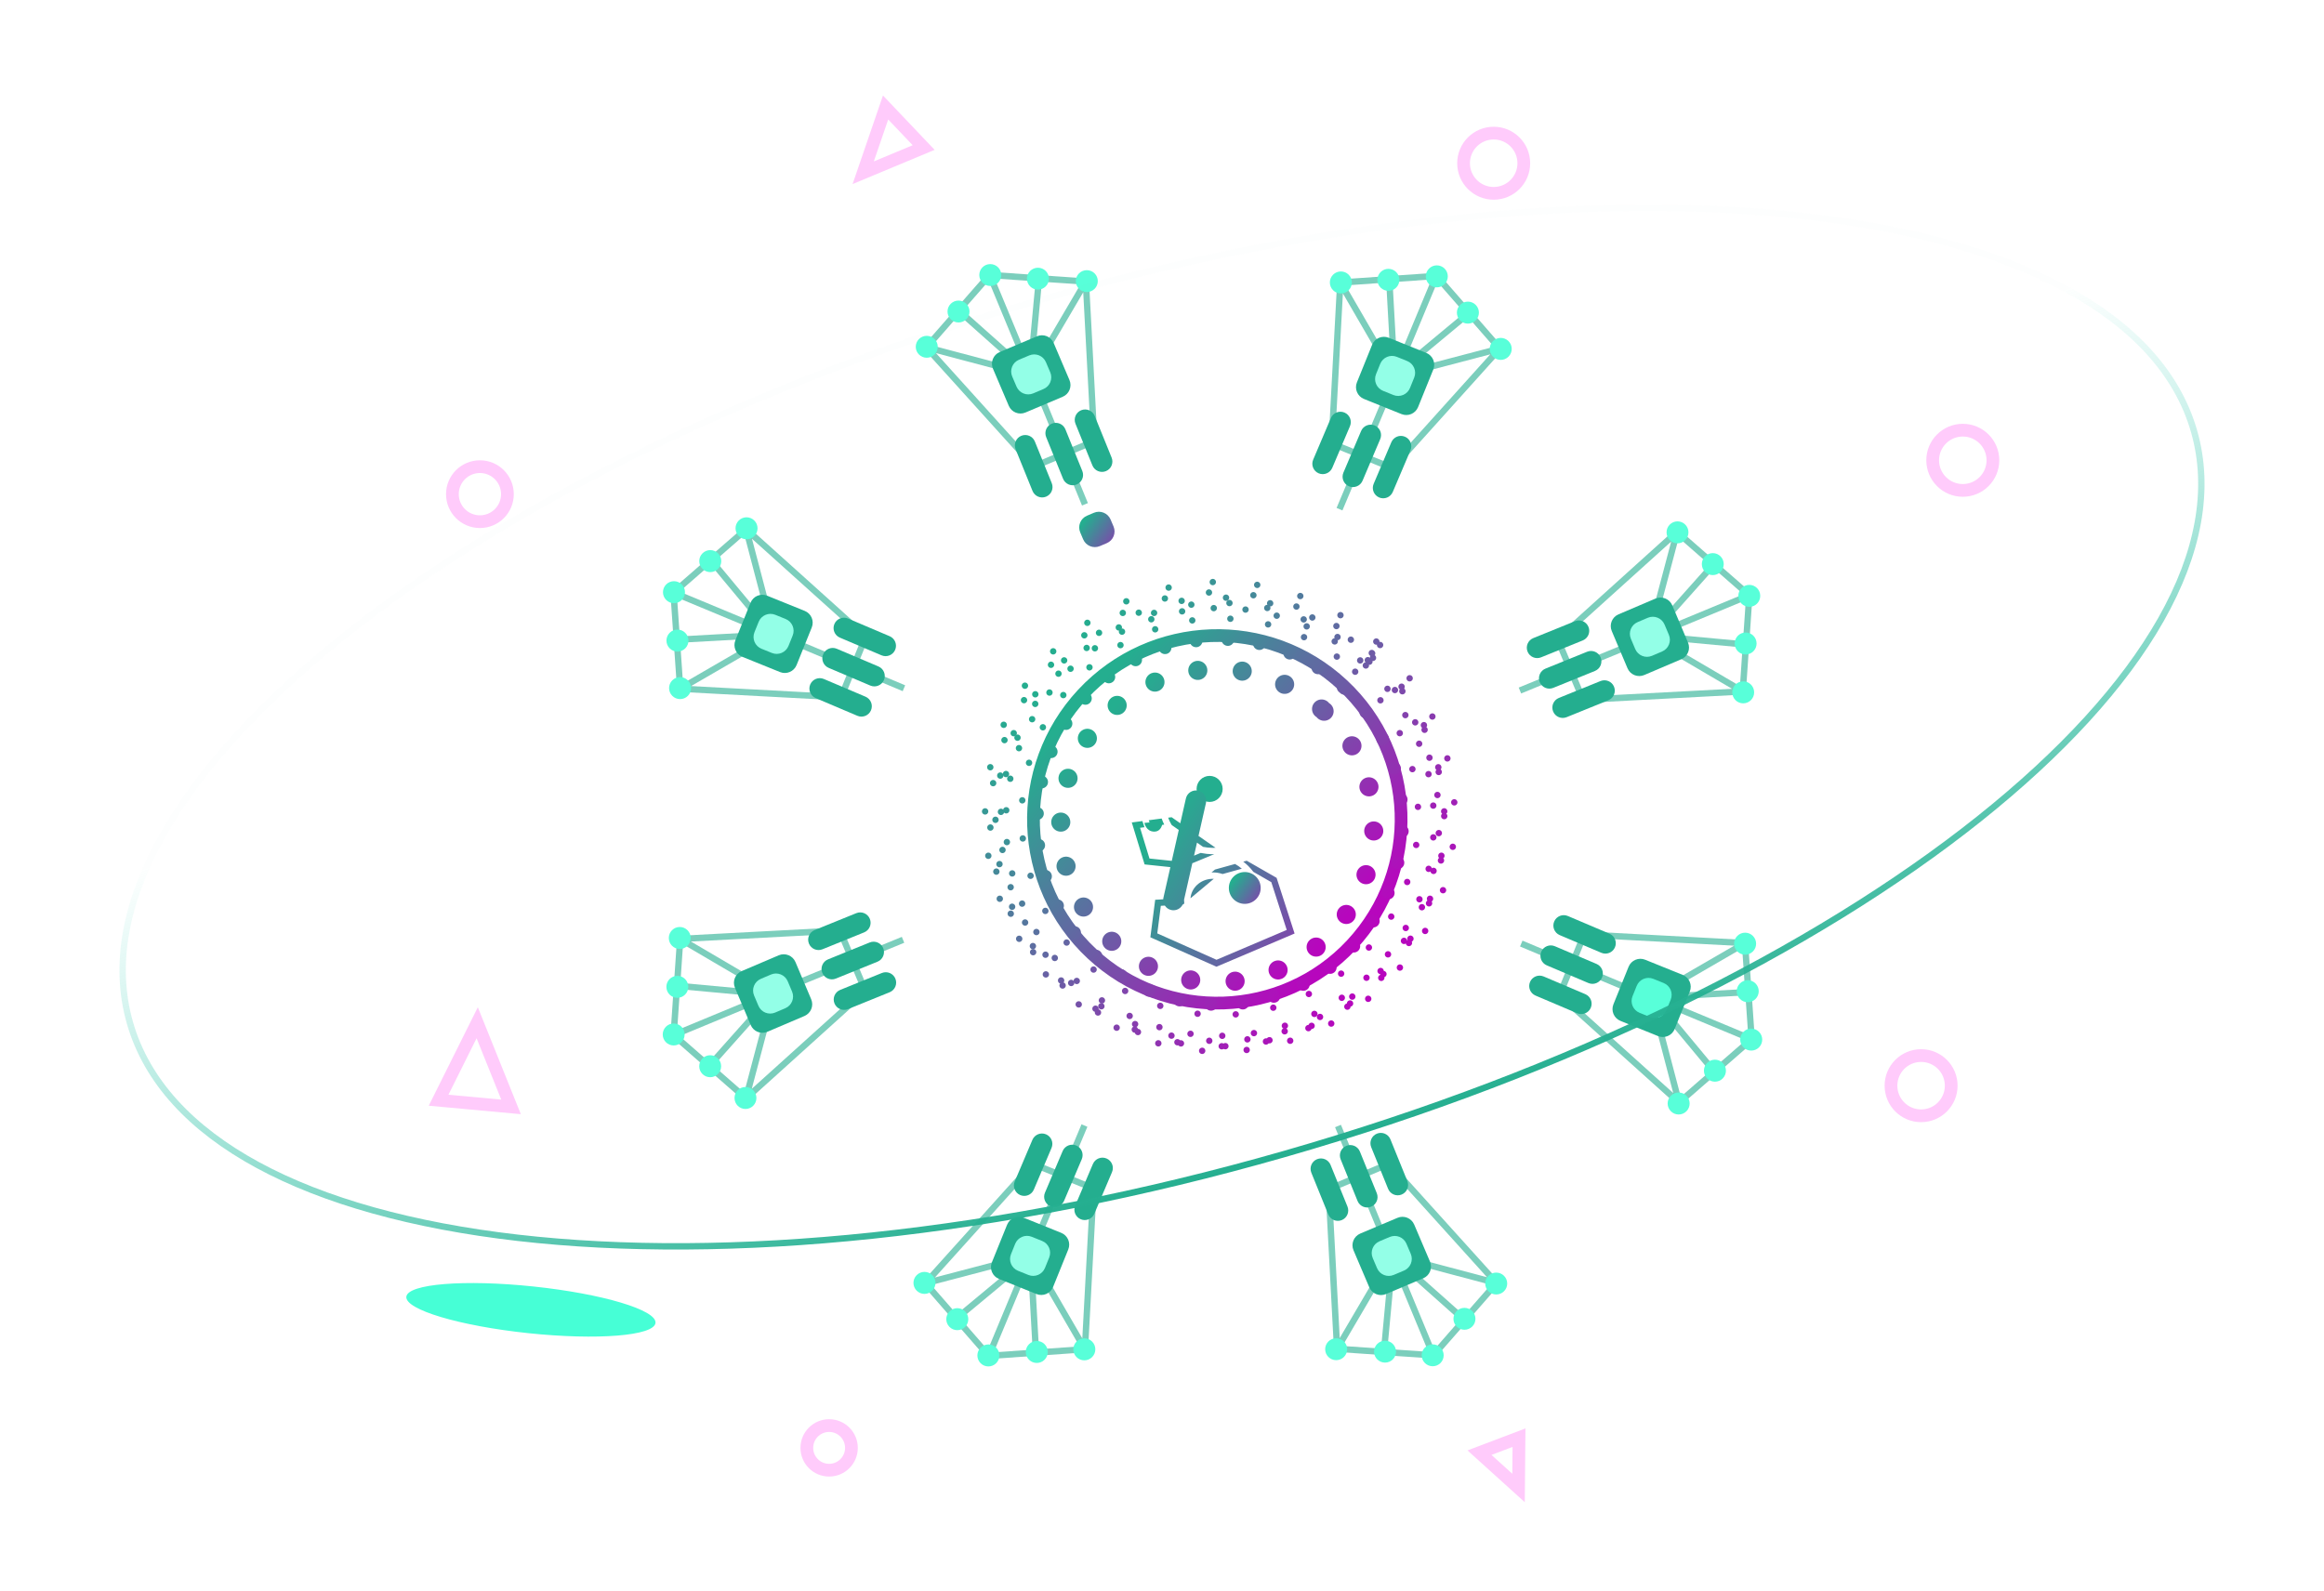 <svg width="365" height="250" viewBox="0 0 365 250" fill="none" xmlns="http://www.w3.org/2000/svg">
<path opacity="0.6" fill-rule="evenodd" clip-rule="evenodd" d="M162.407 73.287L171.868 69.308L170.541 44.233L155.438 43.202L145.501 54.56L162.407 73.287Z" stroke="#24AE8F"/>
<path opacity="0.6" d="M163.11 61.458L170.401 79.23" stroke="#24AE8F"/>
<path opacity="0.6" d="M161.951 58.917L145.501 54.56" stroke="#24AE8F"/>
<path fill-rule="evenodd" clip-rule="evenodd" d="M159.51 70.586C159.171 69.75 159.575 68.797 160.412 68.461C161.246 68.125 162.193 68.528 162.531 69.36L165.187 75.907C165.526 76.743 165.122 77.695 164.285 78.032C163.451 78.367 162.504 77.965 162.166 77.132L159.51 70.586Z" fill="#24AE8F"/>
<path fill-rule="evenodd" clip-rule="evenodd" d="M164.308 68.674C163.969 67.839 164.373 66.886 165.21 66.549C166.043 66.214 166.991 66.616 167.329 67.449L169.985 73.996C170.324 74.832 169.92 75.784 169.083 76.121C168.249 76.456 167.302 76.054 166.964 75.221L164.308 68.674Z" fill="#24AE8F"/>
<path fill-rule="evenodd" clip-rule="evenodd" d="M168.912 66.572C168.573 65.737 168.978 64.784 169.814 64.447C170.648 64.112 171.596 64.514 171.933 65.347L174.589 71.894C174.928 72.73 174.524 73.682 173.687 74.019C172.854 74.354 171.906 73.952 171.568 73.119L168.912 66.572Z" fill="#24AE8F"/>
<path opacity="0.6" d="M170.541 44.233L161.749 59.208" stroke="#24AE8F"/>
<path opacity="0.6" d="M163.183 43.765L161.749 59.208" stroke="#24AE8F"/>
<path opacity="0.6" d="M155.437 43.202L161.95 58.917L150.484 48.709" stroke="#24AE8F"/>
<path fill-rule="evenodd" clip-rule="evenodd" d="M155.953 57.931C155.519 56.913 155.995 55.735 157.015 55.304L162.868 52.83C163.883 52.401 165.055 52.874 165.487 53.888L167.967 59.707C168.401 60.725 167.926 61.902 166.906 62.333L161.052 64.808C160.037 65.237 158.866 64.764 158.434 63.75L155.953 57.931Z" fill="#24AE8F"/>
<path fill-rule="evenodd" clip-rule="evenodd" d="M158.973 59.146C158.539 58.127 159.015 56.95 160.034 56.519L161.649 55.837C162.664 55.407 163.835 55.881 164.267 56.895L164.948 58.492C165.382 59.51 164.907 60.688 163.887 61.118L162.273 61.801C161.257 62.23 160.086 61.757 159.654 60.743L158.973 59.146Z" fill="#93FFE7"/>
<ellipse cx="170.689" cy="44.163" rx="1.727" ry="1.72" fill="#58FFD9"/>
<ellipse cx="163.013" cy="43.781" rx="1.727" ry="1.72" fill="#58FFD9"/>
<ellipse cx="155.53" cy="43.208" rx="1.727" ry="1.72" fill="#58FFD9"/>
<ellipse cx="150.541" cy="48.941" rx="1.727" ry="1.72" fill="#58FFD9"/>
<ellipse cx="145.552" cy="54.483" rx="1.727" ry="1.72" fill="#58FFD9"/>
<path opacity="0.6" fill-rule="evenodd" clip-rule="evenodd" d="M209.144 69.657L218.661 73.519L235.544 54.759L225.598 43.347L210.5 44.394L209.144 69.657Z" stroke="#24AE8F"/>
<path opacity="0.6" d="M218.048 61.746L210.572 79.533" stroke="#24AE8F" stroke-linecap="square"/>
<path opacity="0.6" d="M219.034 59.121L210.499 44.394" stroke="#24AE8F"/>
<path fill-rule="evenodd" clip-rule="evenodd" d="M209.021 65.678C209.373 64.849 210.33 64.463 211.159 64.814C211.989 65.166 212.376 66.124 212.023 66.954L209.244 73.496C208.891 74.325 207.935 74.711 207.106 74.36C206.276 74.008 205.889 73.05 206.241 72.22L209.021 65.678Z" fill="#24AE8F"/>
<path fill-rule="evenodd" clip-rule="evenodd" d="M213.771 67.711C214.123 66.882 215.08 66.496 215.909 66.847C216.739 67.199 217.126 68.157 216.773 68.987L213.994 75.529C213.641 76.358 212.685 76.744 211.856 76.393C211.026 76.041 210.639 75.083 210.991 74.253L213.771 67.711Z" fill="#24AE8F"/>
<path fill-rule="evenodd" clip-rule="evenodd" d="M218.521 69.473C218.873 68.645 219.83 68.258 220.659 68.61C221.489 68.962 221.876 69.92 221.523 70.749L218.744 77.291C218.391 78.12 217.435 78.507 216.606 78.155C215.776 77.803 215.389 76.845 215.741 76.016L218.521 69.473Z" fill="#24AE8F"/>
<path opacity="0.6" d="M235.543 54.759L218.684 59.186" stroke="#24AE8F"/>
<path opacity="0.6" d="M230.674 49.223L218.684 59.185" stroke="#24AE8F"/>
<path opacity="0.6" d="M225.598 43.347L219.034 59.121L218.182 43.759" stroke="#24AE8F"/>
<path fill-rule="evenodd" clip-rule="evenodd" d="M215.501 54.165C215.915 53.142 217.08 52.648 218.103 53.061L224.004 55.442C225.029 55.855 225.524 57.022 225.109 58.047L222.721 63.952C222.307 64.975 221.142 65.47 220.118 65.057L214.218 62.675C213.193 62.262 212.698 61.096 213.112 60.071L215.501 54.165Z" fill="#24AE8F"/>
<path fill-rule="evenodd" clip-rule="evenodd" d="M216.772 57.164C217.186 56.14 218.351 55.646 219.375 56.059L221.004 56.717C222.029 57.13 222.524 58.297 222.11 59.321L221.449 60.954C221.036 61.977 219.871 62.472 218.847 62.059L217.218 61.401C216.193 60.987 215.698 59.821 216.112 58.796L216.772 57.164Z" fill="#93FFE7"/>
<ellipse cx="235.698" cy="54.814" rx="1.727" ry="1.729" transform="rotate(45 235.698 54.814)" fill="#58FFD9"/>
<ellipse cx="230.543" cy="49.115" rx="1.727" ry="1.729" transform="rotate(45 230.543 49.115)" fill="#58FFD9"/>
<ellipse cx="225.659" cy="43.417" rx="1.727" ry="1.729" transform="rotate(45 225.659 43.417)" fill="#58FFD9"/>
<ellipse cx="218.057" cy="43.964" rx="1.727" ry="1.729" transform="rotate(45 218.057 43.964)" fill="#58FFD9"/>
<ellipse cx="210.591" cy="44.375" rx="1.727" ry="1.729" transform="rotate(45 210.591 44.375)" fill="#58FFD9"/>
<path opacity="0.6" fill-rule="evenodd" clip-rule="evenodd" d="M244.658 100.489L248.636 109.949L273.712 108.622L274.743 93.52L263.385 83.582L244.658 100.489Z" stroke="#24AE8F"/>
<path opacity="0.6" d="M256.487 101.192L238.715 108.483" stroke="#24AE8F"/>
<path opacity="0.6" d="M259.028 100.033L263.385 83.582" stroke="#24AE8F"/>
<path fill-rule="evenodd" clip-rule="evenodd" d="M247.359 97.593C248.195 97.253 249.148 97.658 249.484 98.495C249.82 99.328 249.417 100.276 248.585 100.614L242.038 103.27C241.202 103.609 240.25 103.204 239.913 102.368C239.577 101.534 239.98 100.586 240.812 100.249L247.359 97.593Z" fill="#24AE8F"/>
<path fill-rule="evenodd" clip-rule="evenodd" d="M249.27 102.389C250.106 102.05 251.059 102.455 251.395 103.291C251.731 104.125 251.328 105.073 250.496 105.41L243.949 108.066C243.113 108.406 242.161 108.001 241.824 107.164C241.489 106.331 241.891 105.383 242.723 105.045L249.27 102.389Z" fill="#24AE8F"/>
<path fill-rule="evenodd" clip-rule="evenodd" d="M251.373 106.994C252.209 106.655 253.161 107.06 253.498 107.896C253.833 108.73 253.431 109.678 252.598 110.015L246.052 112.671C245.216 113.01 244.263 112.606 243.926 111.769C243.591 110.936 243.993 109.988 244.826 109.65L251.373 106.994Z" fill="#24AE8F"/>
<path opacity="0.6" d="M273.711 108.622L258.736 99.831" stroke="#24AE8F"/>
<path opacity="0.6" d="M274.18 101.265L258.736 99.831" stroke="#24AE8F"/>
<path opacity="0.6" d="M274.743 93.519L259.028 100.032L269.236 88.566" stroke="#24AE8F"/>
<path fill-rule="evenodd" clip-rule="evenodd" d="M260.014 94.036C261.032 93.602 262.209 94.078 262.64 95.097L265.115 100.951C265.544 101.966 265.071 103.137 264.057 103.569L258.238 106.05C257.219 106.484 256.042 106.008 255.611 104.989L253.137 99.135C252.708 98.12 253.181 96.948 254.195 96.516L260.014 94.036Z" fill="#24AE8F"/>
<path fill-rule="evenodd" clip-rule="evenodd" d="M258.799 97.055C259.817 96.621 260.995 97.097 261.426 98.116L262.108 99.731C262.537 100.746 262.064 101.917 261.05 102.349L259.453 103.03C258.434 103.464 257.257 102.989 256.826 101.969L256.144 100.355C255.715 99.339 256.188 98.168 257.202 97.736L258.799 97.055Z" fill="#93FFE7"/>
<ellipse cx="273.782" cy="108.771" rx="1.727" ry="1.72" transform="rotate(90 273.782 108.771)" fill="#58FFD9"/>
<ellipse cx="274.164" cy="101.096" rx="1.727" ry="1.72" transform="rotate(90 274.164 101.096)" fill="#58FFD9"/>
<ellipse cx="274.737" cy="93.612" rx="1.727" ry="1.72" transform="rotate(90 274.737 93.612)" fill="#58FFD9"/>
<ellipse cx="269.004" cy="88.623" rx="1.727" ry="1.72" transform="rotate(90 269.004 88.623)" fill="#58FFD9"/>
<ellipse cx="263.463" cy="83.634" rx="1.727" ry="1.72" transform="rotate(90 263.463 83.634)" fill="#58FFD9"/>
<path opacity="0.6" fill-rule="evenodd" clip-rule="evenodd" d="M248.8 146.809L244.939 156.325L263.698 173.208L275.11 163.263L274.063 148.164L248.8 146.809Z" stroke="#24AE8F"/>
<path opacity="0.6" d="M256.71 155.713L238.923 148.237" stroke="#24AE8F"/>
<path opacity="0.6" d="M259.335 156.699L274.062 148.164" stroke="#24AE8F"/>
<path fill-rule="evenodd" clip-rule="evenodd" d="M252.779 146.685C253.607 147.038 253.994 147.995 253.642 148.823C253.29 149.653 252.332 150.04 251.503 149.688L244.961 146.908C244.132 146.556 243.745 145.599 244.097 144.77C244.449 143.94 245.407 143.553 246.236 143.906L252.779 146.685Z" fill="#24AE8F"/>
<path fill-rule="evenodd" clip-rule="evenodd" d="M250.745 151.435C251.574 151.788 251.961 152.745 251.609 153.573C251.257 154.403 250.299 154.79 249.47 154.438L242.927 151.658C242.099 151.306 241.712 150.349 242.064 149.52C242.416 148.69 243.374 148.303 244.203 148.656L250.745 151.435Z" fill="#24AE8F"/>
<path fill-rule="evenodd" clip-rule="evenodd" d="M248.983 156.185C249.811 156.538 250.198 157.495 249.846 158.323C249.495 159.153 248.536 159.54 247.707 159.188L241.165 156.408C240.336 156.056 239.949 155.099 240.301 154.27C240.653 153.44 241.611 153.053 242.441 153.406L248.983 156.185Z" fill="#24AE8F"/>
<path opacity="0.6" d="M263.698 173.208L259.271 156.349" stroke="#24AE8F"/>
<path opacity="0.6" d="M269.233 168.339L259.271 156.349" stroke="#24AE8F"/>
<path opacity="0.6" d="M275.109 163.263L259.335 156.699L274.698 155.847" stroke="#24AE8F"/>
<path fill-rule="evenodd" clip-rule="evenodd" d="M264.291 153.166C265.314 153.58 265.809 154.745 265.395 155.769L263.014 161.669C262.601 162.694 261.434 163.189 260.41 162.774L254.504 160.386C253.481 159.972 252.986 158.807 253.399 157.783L255.781 151.883C256.194 150.858 257.361 150.363 258.385 150.777L264.291 153.166Z" fill="#24AE8F"/>
<path fill-rule="evenodd" clip-rule="evenodd" d="M261.293 154.437C262.316 154.851 262.811 156.016 262.398 157.04L261.74 158.669C261.326 159.694 260.16 160.189 259.135 159.775L257.503 159.114C256.479 158.701 255.985 157.536 256.398 156.512L257.056 154.883C257.469 153.858 258.636 153.363 259.66 153.777L261.293 154.437Z" fill="#58FFD9"/>
<ellipse cx="263.643" cy="173.363" rx="1.727" ry="1.729" transform="rotate(135 263.643 173.363)" fill="#58FFD9"/>
<ellipse cx="269.341" cy="168.208" rx="1.727" ry="1.729" transform="rotate(135 269.341 168.208)" fill="#58FFD9"/>
<ellipse cx="275.04" cy="163.324" rx="1.727" ry="1.729" transform="rotate(135 275.04 163.324)" fill="#58FFD9"/>
<ellipse cx="274.493" cy="155.722" rx="1.727" ry="1.729" transform="rotate(135 274.493 155.722)" fill="#58FFD9"/>
<ellipse cx="274.082" cy="148.256" rx="1.727" ry="1.729" transform="rotate(135 274.082 148.256)" fill="#58FFD9"/>
<path opacity="0.6" fill-rule="evenodd" clip-rule="evenodd" d="M218.136 182.844L208.675 186.822L210.002 211.898L225.105 212.929L235.042 201.571L218.136 182.844Z" stroke="#24AE8F"/>
<path opacity="0.6" d="M217.433 194.673L210.142 176.901" stroke="#24AE8F"/>
<path opacity="0.6" d="M218.592 197.214L235.042 201.57" stroke="#24AE8F"/>
<path fill-rule="evenodd" clip-rule="evenodd" d="M221.033 185.545C221.372 186.381 220.968 187.334 220.131 187.67C219.297 188.006 218.35 187.603 218.012 186.771L215.356 180.224C215.017 179.388 215.421 178.436 216.258 178.099C217.091 177.763 218.039 178.166 218.377 178.998L221.033 185.545Z" fill="#24AE8F"/>
<path fill-rule="evenodd" clip-rule="evenodd" d="M216.235 187.456C216.574 188.292 216.17 189.245 215.333 189.581C214.5 189.917 213.552 189.515 213.214 188.682L210.558 182.135C210.219 181.299 210.623 180.347 211.46 180.01C212.294 179.675 213.241 180.077 213.579 180.909L216.235 187.456Z" fill="#24AE8F"/>
<path fill-rule="evenodd" clip-rule="evenodd" d="M211.631 189.558C211.97 190.394 211.565 191.347 210.729 191.683C209.895 192.019 208.947 191.617 208.61 190.784L205.954 184.237C205.615 183.401 206.019 182.449 206.856 182.112C207.689 181.777 208.637 182.179 208.975 183.011L211.631 189.558Z" fill="#24AE8F"/>
<path opacity="0.6" d="M210.002 211.897L218.794 196.923" stroke="#24AE8F"/>
<path opacity="0.6" d="M217.36 212.366L218.794 196.923" stroke="#24AE8F"/>
<path opacity="0.6" d="M225.106 212.929L218.593 197.214L230.059 207.422" stroke="#24AE8F"/>
<path fill-rule="evenodd" clip-rule="evenodd" d="M224.589 198.2C225.023 199.218 224.548 200.395 223.528 200.826L217.675 203.301C216.659 203.73 215.488 203.257 215.056 202.243L212.576 196.424C212.142 195.406 212.617 194.228 213.637 193.797L219.491 191.323C220.506 190.894 221.677 191.367 222.109 192.381L224.589 198.2Z" fill="#24AE8F"/>
<path fill-rule="evenodd" clip-rule="evenodd" d="M221.57 196.985C222.004 198.004 221.528 199.181 220.509 199.612L218.894 200.294C217.879 200.723 216.708 200.25 216.276 199.236L215.595 197.639C215.161 196.62 215.636 195.443 216.656 195.012L218.27 194.33C219.286 193.901 220.457 194.374 220.889 195.388L221.57 196.985Z" fill="#93FFE7"/>
<ellipse cx="209.854" cy="211.968" rx="1.727" ry="1.72" transform="rotate(180 209.854 211.968)" fill="#58FFD9"/>
<ellipse cx="217.53" cy="212.35" rx="1.727" ry="1.72" transform="rotate(180 217.53 212.35)" fill="#58FFD9"/>
<ellipse cx="225.013" cy="212.923" rx="1.727" ry="1.72" transform="rotate(180 225.013 212.923)" fill="#58FFD9"/>
<ellipse cx="230.002" cy="207.19" rx="1.727" ry="1.72" transform="rotate(180 230.002 207.19)" fill="#58FFD9"/>
<ellipse cx="234.991" cy="201.648" rx="1.727" ry="1.72" transform="rotate(180 234.991 201.648)" fill="#58FFD9"/>
<path opacity="0.6" fill-rule="evenodd" clip-rule="evenodd" d="M171.749 186.704L162.232 182.842L145.349 201.602L155.294 213.013L170.393 211.967L171.749 186.704Z" stroke="#24AE8F"/>
<path opacity="0.6" d="M162.845 194.615L170.32 176.828" stroke="#24AE8F"/>
<path opacity="0.6" d="M161.859 197.239L170.394 211.967" stroke="#24AE8F"/>
<path fill-rule="evenodd" clip-rule="evenodd" d="M171.872 190.683C171.52 191.511 170.563 191.898 169.734 191.547C168.904 191.195 168.517 190.237 168.869 189.407L171.649 182.865C172.001 182.036 172.958 181.65 173.787 182.001C174.617 182.353 175.004 183.311 174.651 184.141L171.872 190.683Z" fill="#24AE8F"/>
<path fill-rule="evenodd" clip-rule="evenodd" d="M167.122 188.65C166.77 189.478 165.813 189.865 164.984 189.513C164.154 189.162 163.767 188.203 164.119 187.374L166.899 180.832C167.251 180.003 168.208 179.616 169.037 179.968C169.867 180.32 170.254 181.278 169.901 182.108L167.122 188.65Z" fill="#24AE8F"/>
<path fill-rule="evenodd" clip-rule="evenodd" d="M162.372 186.887C162.02 187.716 161.063 188.103 160.234 187.751C159.404 187.399 159.017 186.441 159.369 185.612L162.149 179.07C162.501 178.241 163.458 177.854 164.287 178.206C165.117 178.558 165.504 179.516 165.151 180.345L162.372 186.887Z" fill="#24AE8F"/>
<path opacity="0.6" d="M145.349 201.602L162.208 197.175" stroke="#24AE8F"/>
<path opacity="0.6" d="M150.218 207.137L162.208 197.175" stroke="#24AE8F"/>
<path opacity="0.6" d="M155.295 213.014L161.859 197.24L162.711 212.602" stroke="#24AE8F"/>
<path fill-rule="evenodd" clip-rule="evenodd" d="M165.392 202.195C164.978 203.219 163.813 203.713 162.789 203.3L156.889 200.919C155.864 200.505 155.369 199.339 155.783 198.314L158.172 192.409C158.586 191.385 159.751 190.891 160.774 191.304L166.675 193.685C167.7 194.099 168.195 195.265 167.78 196.29L165.392 202.195Z" fill="#24AE8F"/>
<path fill-rule="evenodd" clip-rule="evenodd" d="M164.12 199.197C163.706 200.221 162.541 200.715 161.518 200.302L159.888 199.644C158.863 199.231 158.368 198.064 158.783 197.04L159.443 195.407C159.857 194.384 161.022 193.889 162.046 194.302L163.675 194.96C164.7 195.373 165.195 196.54 164.781 197.564L164.12 199.197Z" fill="#93FFE7"/>
<ellipse cx="145.195" cy="201.547" rx="1.727" ry="1.729" transform="rotate(-135 145.195 201.547)" fill="#58FFD9"/>
<ellipse cx="150.35" cy="207.246" rx="1.727" ry="1.729" transform="rotate(-135 150.35 207.246)" fill="#58FFD9"/>
<ellipse cx="155.234" cy="212.944" rx="1.727" ry="1.729" transform="rotate(-135 155.234 212.944)" fill="#58FFD9"/>
<ellipse cx="162.835" cy="212.397" rx="1.727" ry="1.729" transform="rotate(-135 162.835 212.397)" fill="#58FFD9"/>
<ellipse cx="170.301" cy="211.986" rx="1.727" ry="1.729" transform="rotate(-135 170.301 211.986)" fill="#58FFD9"/>
<path opacity="0.6" fill-rule="evenodd" clip-rule="evenodd" d="M135.885 155.642L131.907 146.181L106.831 147.509L105.8 162.611L117.158 172.548L135.885 155.642Z" stroke="#24AE8F"/>
<path opacity="0.6" d="M124.056 154.939L141.828 147.648" stroke="#24AE8F"/>
<path opacity="0.6" d="M121.515 156.098L117.158 172.548" stroke="#24AE8F"/>
<path fill-rule="evenodd" clip-rule="evenodd" d="M133.184 158.538C132.348 158.877 131.395 158.473 131.059 157.636C130.723 156.803 131.126 155.855 131.958 155.517L138.505 152.861C139.341 152.522 140.293 152.926 140.63 153.763C140.966 154.597 140.563 155.545 139.731 155.882L133.184 158.538Z" fill="#24AE8F"/>
<path fill-rule="evenodd" clip-rule="evenodd" d="M131.273 153.741C130.437 154.081 129.484 153.676 129.148 152.839C128.812 152.006 129.214 151.058 130.047 150.72L136.594 148.064C137.43 147.725 138.382 148.13 138.719 148.966C139.054 149.8 138.652 150.748 137.82 151.085L131.273 153.741Z" fill="#24AE8F"/>
<path fill-rule="evenodd" clip-rule="evenodd" d="M129.17 149.136C128.334 149.476 127.382 149.071 127.045 148.234C126.71 147.401 127.112 146.453 127.945 146.115L134.491 143.459C135.327 143.12 136.28 143.525 136.616 144.361C136.952 145.195 136.55 146.143 135.717 146.48L129.17 149.136Z" fill="#24AE8F"/>
<path opacity="0.6" d="M106.832 147.509L121.807 156.3" stroke="#24AE8F"/>
<path opacity="0.6" d="M106.363 154.866L121.807 156.3" stroke="#24AE8F"/>
<path opacity="0.6" d="M105.8 162.611L121.515 156.098L111.307 167.564" stroke="#24AE8F"/>
<path fill-rule="evenodd" clip-rule="evenodd" d="M120.529 162.095C119.511 162.529 118.334 162.053 117.903 161.034L115.428 155.18C114.999 154.165 115.472 152.994 116.486 152.562L122.305 150.081C123.323 149.647 124.501 150.123 124.932 151.142L127.406 156.996C127.835 158.011 127.362 159.182 126.348 159.615L120.529 162.095Z" fill="#24AE8F"/>
<path fill-rule="evenodd" clip-rule="evenodd" d="M121.744 159.076C120.725 159.51 119.548 159.034 119.117 158.015L118.435 156.4C118.006 155.385 118.479 154.214 119.493 153.782L121.09 153.101C122.109 152.667 123.286 153.142 123.717 154.162L124.399 155.776C124.828 156.792 124.355 157.963 123.341 158.395L121.744 159.076Z" fill="#93FFE7"/>
<ellipse cx="106.761" cy="147.36" rx="1.727" ry="1.72" transform="rotate(-90 106.761 147.36)" fill="#58FFD9"/>
<ellipse cx="106.379" cy="155.035" rx="1.727" ry="1.72" transform="rotate(-90 106.379 155.035)" fill="#58FFD9"/>
<ellipse cx="105.806" cy="162.519" rx="1.727" ry="1.72" transform="rotate(-90 105.806 162.519)" fill="#58FFD9"/>
<ellipse cx="111.539" cy="167.508" rx="1.727" ry="1.72" transform="rotate(-90 111.539 167.508)" fill="#58FFD9"/>
<ellipse cx="117.08" cy="172.497" rx="1.727" ry="1.72" transform="rotate(-90 117.08 172.497)" fill="#58FFD9"/>
<path opacity="0.6" fill-rule="evenodd" clip-rule="evenodd" d="M132.093 109.552L135.954 100.035L117.195 83.152L105.783 93.097L106.83 108.196L132.093 109.552Z" stroke="#24AE8F"/>
<path opacity="0.6" d="M124.183 100.648L141.969 108.123" stroke="#24AE8F"/>
<path opacity="0.6" d="M121.557 99.661L106.83 108.196" stroke="#24AE8F"/>
<path fill-rule="evenodd" clip-rule="evenodd" d="M128.114 109.675C127.285 109.323 126.899 108.366 127.25 107.537C127.602 106.707 128.56 106.32 129.39 106.672L135.932 109.452C136.761 109.804 137.147 110.761 136.796 111.59C136.444 112.42 135.486 112.807 134.656 112.455L128.114 109.675Z" fill="#24AE8F"/>
<path fill-rule="evenodd" clip-rule="evenodd" d="M130.147 104.925C129.319 104.573 128.932 103.616 129.283 102.787C129.635 101.957 130.593 101.57 131.423 101.922L137.965 104.702C138.794 105.054 139.18 106.011 138.829 106.84C138.477 107.67 137.519 108.057 136.689 107.705L130.147 104.925Z" fill="#24AE8F"/>
<path fill-rule="evenodd" clip-rule="evenodd" d="M131.91 100.175C131.081 99.823 130.695 98.866 131.046 98.037C131.398 97.207 132.356 96.82 133.186 97.172L139.728 99.952C140.556 100.304 140.943 101.261 140.592 102.09C140.24 102.92 139.282 103.307 138.452 102.955L131.91 100.175Z" fill="#24AE8F"/>
<path opacity="0.6" d="M117.195 83.153L121.621 100.011" stroke="#24AE8F"/>
<path opacity="0.6" d="M111.659 88.021L121.621 100.011" stroke="#24AE8F"/>
<path opacity="0.6" d="M105.783 93.097L121.557 99.661L106.195 100.513" stroke="#24AE8F"/>
<path fill-rule="evenodd" clip-rule="evenodd" d="M116.602 103.194C115.579 102.78 115.084 101.616 115.497 100.592L117.878 94.692C118.292 93.667 119.458 93.172 120.483 93.586L126.389 95.975C127.412 96.389 127.906 97.553 127.493 98.577L125.112 104.477C124.698 105.502 123.532 105.997 122.507 105.583L116.602 103.194Z" fill="#24AE8F"/>
<path fill-rule="evenodd" clip-rule="evenodd" d="M119.6 101.923C118.576 101.509 118.082 100.344 118.495 99.32L119.153 97.691C119.566 96.666 120.733 96.171 121.757 96.585L123.39 97.246C124.413 97.66 124.908 98.825 124.495 99.848L123.837 101.478C123.423 102.503 122.257 102.998 121.232 102.583L119.6 101.923Z" fill="#93FFE7"/>
<ellipse cx="117.25" cy="82.997" rx="1.727" ry="1.729" transform="rotate(-45 117.25 82.997)" fill="#58FFD9"/>
<ellipse cx="111.552" cy="88.153" rx="1.727" ry="1.729" transform="rotate(-45 111.552 88.153)" fill="#58FFD9"/>
<ellipse cx="105.853" cy="93.036" rx="1.727" ry="1.729" transform="rotate(-45 105.853 93.036)" fill="#58FFD9"/>
<ellipse cx="106.399" cy="100.638" rx="1.727" ry="1.729" transform="rotate(-45 106.399 100.638)" fill="#58FFD9"/>
<ellipse cx="106.811" cy="108.104" rx="1.727" ry="1.729" transform="rotate(-45 106.811 108.104)" fill="#58FFD9"/>
<g filter="url(#filter0_d_4664_63043)">
<path fill-rule="evenodd" clip-rule="evenodd" d="M170.715 82.021C169.699 82.453 169.225 83.626 169.656 84.642L170.119 85.733C170.55 86.751 171.725 87.225 172.742 86.793L173.83 86.331C174.846 85.9 175.32 84.726 174.889 83.71L174.426 82.619C173.995 81.601 172.82 81.126 171.803 81.559L170.715 82.021Z" fill="url(#paint0_linear_4664_63043)"/>
</g>
<g filter="url(#filter1_d_4664_63043)">
<path d="M306.452 168.564C306.452 171.177 304.334 173.295 301.722 173.295C299.109 173.295 296.991 171.177 296.991 168.564C296.991 165.951 299.109 163.833 301.722 163.833C304.334 163.833 306.452 165.951 306.452 168.564Z" stroke="#FFCBFB" stroke-width="2"/>
</g>
<g filter="url(#filter2_d_4664_63043)">
<path d="M239.325 23.644C239.325 26.257 237.207 28.375 234.595 28.375C231.982 28.375 229.864 26.257 229.864 23.644C229.864 21.031 231.982 18.913 234.595 18.913C237.207 18.913 239.325 21.031 239.325 23.644Z" stroke="#FFCBFB" stroke-width="2"/>
</g>
<g filter="url(#filter3_d_4664_63043)">
<path d="M79.695 75.635C79.695 78.022 77.76 79.957 75.374 79.957C72.987 79.957 71.053 78.022 71.053 75.635C71.053 73.248 72.987 71.313 75.374 71.313C77.76 71.313 79.695 73.248 79.695 75.635Z" stroke="#FFCBFB" stroke-width="2"/>
</g>
<g filter="url(#filter4_d_4664_63043)">
<path d="M313.001 70.313C313.001 72.926 310.883 75.044 308.27 75.044C305.658 75.044 303.54 72.926 303.54 70.313C303.54 67.7 305.658 65.582 308.27 65.582C310.883 65.582 313.001 67.7 313.001 70.313Z" stroke="#FFCBFB" stroke-width="2"/>
</g>
<g filter="url(#filter5_d_4664_63043)">
<path d="M133.724 225.468C133.724 227.402 132.155 228.971 130.221 228.971C128.287 228.971 126.719 227.402 126.719 225.468C126.719 223.533 128.287 221.964 130.221 221.964C132.155 221.964 133.724 223.533 133.724 225.468Z" stroke="#FFCBFB" stroke-width="2"/>
</g>
<g filter="url(#filter6_d_4664_63043)">
<path d="M145.065 21.179L135.571 25.14L139.088 14.885L145.065 21.179Z" stroke="#FFCBFB" stroke-width="2"/>
</g>
<g filter="url(#filter7_d_4664_63043)">
<path d="M238.57 223.864L238.498 231.766L232.363 226.219L238.57 223.864Z" stroke="#FFCBFB" stroke-width="2"/>
</g>
<g filter="url(#filter8_d_4664_63043)">
<path d="M68.884 170.849L74.949 158.675L80.263 171.896L68.884 170.849Z" stroke="#FFCBFB" stroke-width="2"/>
</g>
<g filter="url(#filter9_f_4664_63043)">
<ellipse cx="189.98" cy="123.941" rx="2.047" ry="2.047" fill="#24AE8F"/>
</g>
<g filter="url(#filter10_i_4664_63043)">
<circle cx="191.185" cy="128.721" r="24.593" transform="rotate(-47 191.185 128.721)" stroke="url(#paint1_linear_4664_63043)" stroke-width="3" stroke-linecap="round" stroke-dasharray="0 7"/>
</g>
<g filter="url(#filter11_f_4664_63043)">
<circle cx="191.184" cy="128.721" r="28.872" transform="rotate(-47 191.184 128.721)" stroke="url(#paint2_linear_4664_63043)" stroke-width="2" stroke-linecap="round"/>
</g>
<circle cx="191.594" cy="128.311" r="31.151" transform="rotate(-47 191.594 128.311)" stroke="url(#paint3_linear_4664_63043)" stroke-linecap="round" stroke-dasharray="0 6"/>
<circle cx="191.594" cy="129.13" r="28.692" transform="rotate(-47 191.594 129.13)" stroke="url(#paint4_linear_4664_63043)" stroke-width="2" stroke-linecap="round" stroke-dasharray="0 5"/>
<circle cx="191.594" cy="129.13" r="33.611" transform="rotate(-47 191.594 129.13)" stroke="url(#paint5_linear_4664_63043)" stroke-linecap="round" stroke-dasharray="0 5"/>
<circle cx="191.594" cy="129.13" r="34.43" transform="rotate(-47 191.594 129.13)" stroke="url(#paint6_linear_4664_63043)" stroke-linecap="round" stroke-dasharray="0 6"/>
<circle cx="191.594" cy="129.13" r="35.25" transform="rotate(-47 191.594 129.13)" stroke="url(#paint7_linear_4664_63043)" stroke-linecap="round" stroke-dasharray="0 7"/>
<circle cx="191.184" cy="128.72" r="35.66" transform="rotate(-47 191.184 128.72)" stroke="url(#paint8_linear_4664_63043)" stroke-linecap="round" stroke-dasharray="0 7"/>
<circle cx="191.594" cy="128.311" r="36.89" transform="rotate(-47 191.594 128.311)" stroke="url(#paint9_linear_4664_63043)" stroke-linecap="round" stroke-dasharray="0 7"/>
<circle cx="195.5" cy="139.5" r="2.5" fill="url(#paint10_linear_4664_63043)"/>
<path fill-rule="evenodd" clip-rule="evenodd" d="M188.145 124.212C187.286 124.041 186.447 124.585 186.254 125.439L185.372 129.336L184.785 128.928L184.604 128.802L184.168 128.498L184.009 128.388L183.817 128.413L183.467 128.459C183.524 128.609 183.585 128.756 183.651 128.901C183.682 128.969 183.714 129.036 183.747 129.103C183.799 129.206 183.852 129.309 183.909 129.41C183.949 129.481 183.99 129.552 184.033 129.623L185.134 130.389L184.034 135.246L183.89 135.23L180.531 134.878L179.353 131.019L179.107 130.213L179.057 130.049L179.55 129.984L179.75 129.958C179.736 129.922 179.722 129.886 179.708 129.85C179.6 129.571 179.504 129.286 179.42 128.996L179.419 128.993L179.419 128.993L178.926 129.058L178.761 129.079L178.341 129.135L177.756 129.212L177.928 129.776L178.052 130.181L178.1 130.341L179.574 135.17L179.671 135.486L179.767 135.803L180.097 135.838L180.426 135.872L183.812 136.228L182.724 141.035C182.705 141.118 182.693 141.202 182.687 141.284L182.508 141.295L182.256 141.31L181.843 141.335L181.43 141.36L181.377 141.77L181.324 142.181L180.767 146.511L180.719 146.88L180.672 147.249L181.012 147.4L181.351 147.552L190.654 151.699L190.853 151.787L191.051 151.876L191.252 151.791L191.452 151.706L202.482 147.018L202.902 146.839L203.323 146.66L203.182 146.225L203.042 145.79L200.618 138.28L200.559 138.096L200.499 137.912L200.331 137.816L200.164 137.72L197.523 136.207L197.344 136.104L195.989 135.327L195.808 135.223L195.606 135.279L195.262 135.375C195.37 135.455 195.475 135.538 195.579 135.623C195.626 135.662 195.672 135.701 195.718 135.741L195.74 135.76L195.74 135.761C195.84 135.848 195.937 135.938 196.032 136.031C196.329 136.321 196.601 136.635 196.847 136.972L196.892 136.998L199.666 138.587L202.09 146.097L191.061 150.785L181.759 146.638L182.316 142.308L182.558 142.294L182.944 142.271C183.173 142.623 183.538 142.886 183.983 142.975C184.716 143.122 185.434 142.747 185.75 142.103L185.807 142.099L185.901 142.021L185.933 141.994L186.004 141.934C185.998 141.891 185.993 141.847 185.988 141.803C185.973 141.659 185.965 141.514 185.965 141.366C185.965 141.36 185.965 141.354 185.965 141.348L187.27 135.58L187.321 135.596L188.686 135.03L188.969 134.913L190.5 134.278L190.699 134.196C190.633 134.198 190.567 134.198 190.5 134.198C190.433 134.198 190.367 134.198 190.3 134.196C189.772 134.184 189.256 134.126 188.755 134.025C188.699 134.014 188.642 134.002 188.586 133.989L188.582 133.991L187.532 134.426L187.995 132.379L188.952 133.045L188.953 133.045C189.417 133.139 189.898 133.191 190.391 133.198C190.427 133.198 190.464 133.198 190.5 133.198C190.559 133.198 190.618 133.198 190.677 133.196C190.754 133.195 190.832 133.192 190.909 133.188L190.5 132.903L189.524 132.224L189.347 132.101L188.233 131.326L189.404 126.153C189.605 125.267 189.036 124.39 188.145 124.212ZM181.262 130.652C179.976 130.627 179.737 129.278 179.737 129.278L180.541 129.214C180.5 129.097 180.461 128.979 180.425 128.86L180.647 128.831L181.432 128.727L182.45 128.593L182.452 128.593C182.461 128.62 182.47 128.646 182.48 128.673C182.524 128.8 182.572 128.925 182.623 129.048L182.632 129.048C182.632 129.048 182.632 129.054 182.631 129.067C182.699 129.23 182.772 129.391 182.851 129.549L182.582 129.584L182.529 129.591C182.386 130.063 182.05 130.667 181.262 130.652ZM192.039 136.271L193.975 135.733C194.355 135.944 194.711 136.193 195.038 136.475L194.243 136.696L193.827 136.812L192.664 137.135L192.026 137.312C191.775 137.227 191.514 137.163 191.245 137.121C191.192 137.112 191.139 137.105 191.086 137.098L191.065 137.096C191.027 137.091 190.989 137.087 190.95 137.084C190.858 137.075 190.765 137.069 190.671 137.066C190.614 137.064 190.557 137.063 190.5 137.063C190.423 137.063 190.346 137.065 190.27 137.068L190.27 137.068L190.5 136.876L190.736 136.679L190.818 136.61L190.922 136.581L191.758 136.349L192.039 136.271ZM190.636 138.065L190.636 138.065L190.5 138.179L186.975 141.124C187.102 139.514 188.484 138.164 190.294 138.068L190.317 138.067C190.378 138.064 190.439 138.063 190.5 138.063C190.546 138.063 190.591 138.064 190.636 138.065Z" fill="url(#paint11_linear_4664_63043)"/>
<path d="M344.591 67.747C347.217 76.906 345.267 86.955 339.401 97.32C333.533 107.687 323.767 118.332 310.84 128.637C284.989 149.247 246.578 168.437 201.732 181.296C156.887 194.155 114.143 198.237 81.298 194.458C64.875 192.568 50.952 188.716 40.482 183.033C30.015 177.352 23.035 169.864 20.409 160.705C17.783 151.546 19.733 141.496 25.6 131.132C31.467 120.765 41.233 110.12 54.16 99.814C80.011 79.204 118.423 60.015 163.268 47.156C208.114 34.297 250.857 30.215 283.702 33.994C300.126 35.884 314.049 39.736 324.518 45.418C334.985 51.099 341.965 58.588 344.591 67.747Z" stroke="url(#paint12_linear_4664_63043)"/>
<g filter="url(#filter12_f_4664_63043)">
<ellipse cx="83.384" cy="205.779" rx="19.674" ry="3.689" transform="rotate(6 83.384 205.779)" fill="#46FFD6"/>
</g>
<g filter="url(#filter13_f_4664_63043)">
<ellipse cx="83.113" cy="205.75" rx="8.744" ry="2.049" transform="rotate(2 83.113 205.75)" fill="#46FFD6"/>
</g>
<defs>
<filter id="filter0_d_4664_63043" x="141.497" y="52.399" width="61.551" height="61.554" filterUnits="userSpaceOnUse" color-interpolation-filters="sRGB">
<feFlood flood-opacity="0" result="BackgroundImageFix"/>
<feColorMatrix in="SourceAlpha" type="matrix" values="0 0 0 0 0 0 0 0 0 0 0 0 0 0 0 0 0 0 127 0" result="hardAlpha"/>
<feOffset dy="-1"/>
<feGaussianBlur stdDeviation="14"/>
<feColorMatrix type="matrix" values="0 0 0 0 0.447 0 0 0 0 0.965 0 0 0 0 0.848 0 0 0 0.01 0"/>
<feBlend mode="normal" in2="BackgroundImageFix" result="effect1_dropShadow_4664_63043"/>
<feBlend mode="normal" in="SourceGraphic" in2="effect1_dropShadow_4664_63043" result="shape"/>
</filter>
<filter id="filter1_d_4664_63043" x="278.491" y="147.333" width="46.461" height="46.462" filterUnits="userSpaceOnUse" color-interpolation-filters="sRGB">
<feFlood flood-opacity="0" result="BackgroundImageFix"/>
<feColorMatrix in="SourceAlpha" type="matrix" values="0 0 0 0 0 0 0 0 0 0 0 0 0 0 0 0 0 0 127 0" result="hardAlpha"/>
<feMorphology radius="4.5" operator="dilate" in="SourceAlpha" result="effect1_dropShadow_4664_63043"/>
<feOffset dy="2"/>
<feGaussianBlur stdDeviation="6.5"/>
<feColorMatrix type="matrix" values="0 0 0 0 1 0 0 0 0 0.525 0 0 0 0 0.829 0 0 0 0.5 0"/>
<feBlend mode="normal" in2="BackgroundImageFix" result="effect1_dropShadow_4664_63043"/>
<feBlend mode="normal" in="SourceGraphic" in2="effect1_dropShadow_4664_63043" result="shape"/>
</filter>
<filter id="filter2_d_4664_63043" x="211.364" y="2.413" width="46.461" height="46.462" filterUnits="userSpaceOnUse" color-interpolation-filters="sRGB">
<feFlood flood-opacity="0" result="BackgroundImageFix"/>
<feColorMatrix in="SourceAlpha" type="matrix" values="0 0 0 0 0 0 0 0 0 0 0 0 0 0 0 0 0 0 127 0" result="hardAlpha"/>
<feMorphology radius="4.5" operator="dilate" in="SourceAlpha" result="effect1_dropShadow_4664_63043"/>
<feOffset dy="2"/>
<feGaussianBlur stdDeviation="6.5"/>
<feColorMatrix type="matrix" values="0 0 0 0 1 0 0 0 0 0.525 0 0 0 0 0.829 0 0 0 0.5 0"/>
<feBlend mode="normal" in2="BackgroundImageFix" result="effect1_dropShadow_4664_63043"/>
<feBlend mode="normal" in="SourceGraphic" in2="effect1_dropShadow_4664_63043" result="shape"/>
</filter>
<filter id="filter3_d_4664_63043" x="52.553" y="54.813" width="45.642" height="45.644" filterUnits="userSpaceOnUse" color-interpolation-filters="sRGB">
<feFlood flood-opacity="0" result="BackgroundImageFix"/>
<feColorMatrix in="SourceAlpha" type="matrix" values="0 0 0 0 0 0 0 0 0 0 0 0 0 0 0 0 0 0 127 0" result="hardAlpha"/>
<feMorphology radius="4.5" operator="dilate" in="SourceAlpha" result="effect1_dropShadow_4664_63043"/>
<feOffset dy="2"/>
<feGaussianBlur stdDeviation="6.5"/>
<feColorMatrix type="matrix" values="0 0 0 0 1 0 0 0 0 0.525 0 0 0 0 0.829 0 0 0 0.5 0"/>
<feBlend mode="normal" in2="BackgroundImageFix" result="effect1_dropShadow_4664_63043"/>
<feBlend mode="normal" in="SourceGraphic" in2="effect1_dropShadow_4664_63043" result="shape"/>
</filter>
<filter id="filter4_d_4664_63043" x="285.04" y="49.081" width="46.461" height="46.462" filterUnits="userSpaceOnUse" color-interpolation-filters="sRGB">
<feFlood flood-opacity="0" result="BackgroundImageFix"/>
<feColorMatrix in="SourceAlpha" type="matrix" values="0 0 0 0 0 0 0 0 0 0 0 0 0 0 0 0 0 0 127 0" result="hardAlpha"/>
<feMorphology radius="4.5" operator="dilate" in="SourceAlpha" result="effect1_dropShadow_4664_63043"/>
<feOffset dy="2"/>
<feGaussianBlur stdDeviation="6.5"/>
<feColorMatrix type="matrix" values="0 0 0 0 1 0 0 0 0 0.525 0 0 0 0 0.829 0 0 0 0.5 0"/>
<feBlend mode="normal" in2="BackgroundImageFix" result="effect1_dropShadow_4664_63043"/>
<feBlend mode="normal" in="SourceGraphic" in2="effect1_dropShadow_4664_63043" result="shape"/>
</filter>
<filter id="filter5_d_4664_63043" x="108.219" y="205.464" width="44.005" height="44.006" filterUnits="userSpaceOnUse" color-interpolation-filters="sRGB">
<feFlood flood-opacity="0" result="BackgroundImageFix"/>
<feColorMatrix in="SourceAlpha" type="matrix" values="0 0 0 0 0 0 0 0 0 0 0 0 0 0 0 0 0 0 127 0" result="hardAlpha"/>
<feMorphology radius="4.5" operator="dilate" in="SourceAlpha" result="effect1_dropShadow_4664_63043"/>
<feOffset dy="2"/>
<feGaussianBlur stdDeviation="6.5"/>
<feColorMatrix type="matrix" values="0 0 0 0 1 0 0 0 0 0.525 0 0 0 0 0.829 0 0 0 0.5 0"/>
<feBlend mode="normal" in2="BackgroundImageFix" result="effect1_dropShadow_4664_63043"/>
<feBlend mode="normal" in="SourceGraphic" in2="effect1_dropShadow_4664_63043" result="shape"/>
</filter>
<filter id="filter6_d_4664_63043" x="120.904" y="2" width="38.886" height="39.919" filterUnits="userSpaceOnUse" color-interpolation-filters="sRGB">
<feFlood flood-opacity="0" result="BackgroundImageFix"/>
<feColorMatrix in="SourceAlpha" type="matrix" values="0 0 0 0 0 0 0 0 0 0 0 0 0 0 0 0 0 0 127 0" result="hardAlpha"/>
<feOffset dy="2"/>
<feGaussianBlur stdDeviation="6.5"/>
<feColorMatrix type="matrix" values="0 0 0 0 1 0 0 0 0 0.525 0 0 0 0 0.829 0 0 0 0.5 0"/>
<feBlend mode="normal" in2="BackgroundImageFix" result="effect1_dropShadow_4664_63043"/>
<feBlend mode="normal" in="SourceGraphic" in2="effect1_dropShadow_4664_63043" result="shape"/>
</filter>
<filter id="filter7_d_4664_63043" x="217.48" y="211.409" width="35.102" height="37.591" filterUnits="userSpaceOnUse" color-interpolation-filters="sRGB">
<feFlood flood-opacity="0" result="BackgroundImageFix"/>
<feColorMatrix in="SourceAlpha" type="matrix" values="0 0 0 0 0 0 0 0 0 0 0 0 0 0 0 0 0 0 127 0" result="hardAlpha"/>
<feOffset dy="2"/>
<feGaussianBlur stdDeviation="6.5"/>
<feColorMatrix type="matrix" values="0 0 0 0 1 0 0 0 0 0.525 0 0 0 0 0.829 0 0 0 0.5 0"/>
<feBlend mode="normal" in2="BackgroundImageFix" result="effect1_dropShadow_4664_63043"/>
<feBlend mode="normal" in="SourceGraphic" in2="effect1_dropShadow_4664_63043" result="shape"/>
</filter>
<filter id="filter8_d_4664_63043" x="54.338" y="145.237" width="40.463" height="42.805" filterUnits="userSpaceOnUse" color-interpolation-filters="sRGB">
<feFlood flood-opacity="0" result="BackgroundImageFix"/>
<feColorMatrix in="SourceAlpha" type="matrix" values="0 0 0 0 0 0 0 0 0 0 0 0 0 0 0 0 0 0 127 0" result="hardAlpha"/>
<feOffset dy="2"/>
<feGaussianBlur stdDeviation="6.5"/>
<feColorMatrix type="matrix" values="0 0 0 0 1 0 0 0 0 0.525 0 0 0 0 0.829 0 0 0 0.5 0"/>
<feBlend mode="normal" in2="BackgroundImageFix" result="effect1_dropShadow_4664_63043"/>
<feBlend mode="normal" in="SourceGraphic" in2="effect1_dropShadow_4664_63043" result="shape"/>
</filter>
<filter id="filter9_f_4664_63043" x="160.751" y="94.712" width="58.458" height="58.459" filterUnits="userSpaceOnUse" color-interpolation-filters="sRGB">
<feFlood flood-opacity="0" result="BackgroundImageFix"/>
<feBlend mode="normal" in="SourceGraphic" in2="BackgroundImageFix" result="shape"/>
<feGaussianBlur stdDeviation="13.591" result="effect1_foregroundBlur_4664_63043"/>
</filter>
<filter id="filter10_i_4664_63043" x="165.203" y="102.74" width="51.963" height="52.962" filterUnits="userSpaceOnUse" color-interpolation-filters="sRGB">
<feFlood flood-opacity="0" result="BackgroundImageFix"/>
<feBlend mode="normal" in="SourceGraphic" in2="BackgroundImageFix" result="shape"/>
<feColorMatrix in="SourceAlpha" type="matrix" values="0 0 0 0 0 0 0 0 0 0 0 0 0 0 0 0 0 0 127 0" result="hardAlpha"/>
<feMorphology radius="2" operator="erode" in="SourceAlpha" result="effect1_innerShadow_4664_63043"/>
<feOffset dy="1"/>
<feGaussianBlur stdDeviation="11.5"/>
<feComposite in2="hardAlpha" operator="arithmetic" k2="-1" k3="1"/>
<feColorMatrix type="matrix" values="0 0 0 0 0 0 0 0 0 0 0 0 0 0 0 0 0 0 0.466 0"/>
<feBlend mode="normal" in2="shape" result="effect1_innerShadow_4664_63043"/>
</filter>
<filter id="filter11_f_4664_63043" x="145.002" y="82.538" width="92.365" height="92.364" filterUnits="userSpaceOnUse" color-interpolation-filters="sRGB">
<feFlood flood-opacity="0" result="BackgroundImageFix"/>
<feBlend mode="normal" in="SourceGraphic" in2="BackgroundImageFix" result="shape"/>
<feGaussianBlur stdDeviation="8.155" result="effect1_foregroundBlur_4664_63043"/>
</filter>
<filter id="filter12_f_4664_63043" x="42.067" y="179.826" width="82.634" height="51.906" filterUnits="userSpaceOnUse" color-interpolation-filters="sRGB">
<feFlood flood-opacity="0" result="BackgroundImageFix"/>
<feBlend mode="normal" in="SourceGraphic" in2="BackgroundImageFix" result="shape"/>
<feGaussianBlur stdDeviation="10.873" result="effect1_foregroundBlur_4664_63043"/>
</filter>
<filter id="filter13_f_4664_63043" x="68.936" y="198.243" width="28.352" height="15.015" filterUnits="userSpaceOnUse" color-interpolation-filters="sRGB">
<feFlood flood-opacity="0" result="BackgroundImageFix"/>
<feBlend mode="normal" in="SourceGraphic" in2="BackgroundImageFix" result="shape"/>
<feGaussianBlur stdDeviation="2.718" result="effect1_foregroundBlur_4664_63043"/>
</filter>
<linearGradient id="paint0_linear_4664_63043" x1="168.57" y1="85.246" x2="176.262" y2="90.796" gradientUnits="userSpaceOnUse">
<stop stop-color="#24AE8F"/>
<stop offset="1" stop-color="#B706BD"/>
</linearGradient>
<linearGradient id="paint1_linear_4664_63043" x1="166.591" y1="104.128" x2="166.591" y2="153.314" gradientUnits="userSpaceOnUse">
<stop stop-color="#24AE8F"/>
<stop offset="1" stop-color="#B706BD"/>
</linearGradient>
<linearGradient id="paint2_linear_4664_63043" x1="163.312" y1="100.848" x2="163.312" y2="156.593" gradientUnits="userSpaceOnUse">
<stop stop-color="#24AE8F"/>
<stop offset="1" stop-color="#B706BD"/>
</linearGradient>
<linearGradient id="paint3_linear_4664_63043" x1="160.443" y1="97.159" x2="160.443" y2="159.462" gradientUnits="userSpaceOnUse">
<stop stop-color="#24AE8F"/>
<stop offset="1" stop-color="#B706BD"/>
</linearGradient>
<linearGradient id="paint4_linear_4664_63043" x1="162.902" y1="100.438" x2="162.902" y2="157.822" gradientUnits="userSpaceOnUse">
<stop stop-color="#24AE8F"/>
<stop offset="1" stop-color="#B706BD"/>
</linearGradient>
<linearGradient id="paint5_linear_4664_63043" x1="157.984" y1="95.52" x2="157.984" y2="162.741" gradientUnits="userSpaceOnUse">
<stop stop-color="#24AE8F"/>
<stop offset="1" stop-color="#B706BD"/>
</linearGradient>
<linearGradient id="paint6_linear_4664_63043" x1="157.163" y1="94.7" x2="157.163" y2="163.561" gradientUnits="userSpaceOnUse">
<stop stop-color="#24AE8F"/>
<stop offset="1" stop-color="#B706BD"/>
</linearGradient>
<linearGradient id="paint7_linear_4664_63043" x1="156.344" y1="93.88" x2="156.344" y2="164.38" gradientUnits="userSpaceOnUse">
<stop stop-color="#24AE8F"/>
<stop offset="1" stop-color="#B706BD"/>
</linearGradient>
<linearGradient id="paint8_linear_4664_63043" x1="155.524" y1="93.06" x2="155.524" y2="164.38" gradientUnits="userSpaceOnUse">
<stop stop-color="#24AE8F"/>
<stop offset="1" stop-color="#B706BD"/>
</linearGradient>
<linearGradient id="paint9_linear_4664_63043" x1="154.704" y1="91.421" x2="154.704" y2="165.2" gradientUnits="userSpaceOnUse">
<stop stop-color="#24AE8F"/>
<stop offset="1" stop-color="#B706BD"/>
</linearGradient>
<linearGradient id="paint10_linear_4664_63043" x1="192.165" y1="140.463" x2="199.091" y2="145.463" gradientUnits="userSpaceOnUse">
<stop stop-color="#24AE8F"/>
<stop offset="1" stop-color="#B706BD"/>
</linearGradient>
<linearGradient id="paint11_linear_4664_63043" x1="173.485" y1="143.363" x2="210.79" y2="168.224" gradientUnits="userSpaceOnUse">
<stop stop-color="#24AE8F"/>
<stop offset="1" stop-color="#B706BD"/>
</linearGradient>
<linearGradient id="paint12_linear_4664_63043" x1="65.937" y1="123.339" x2="93.449" y2="214.577" gradientUnits="userSpaceOnUse">
<stop stop-color="#4AD7C2" stop-opacity="0.01"/>
<stop offset="1" stop-color="#24AE8F"/>
</linearGradient>
</defs>
</svg>
